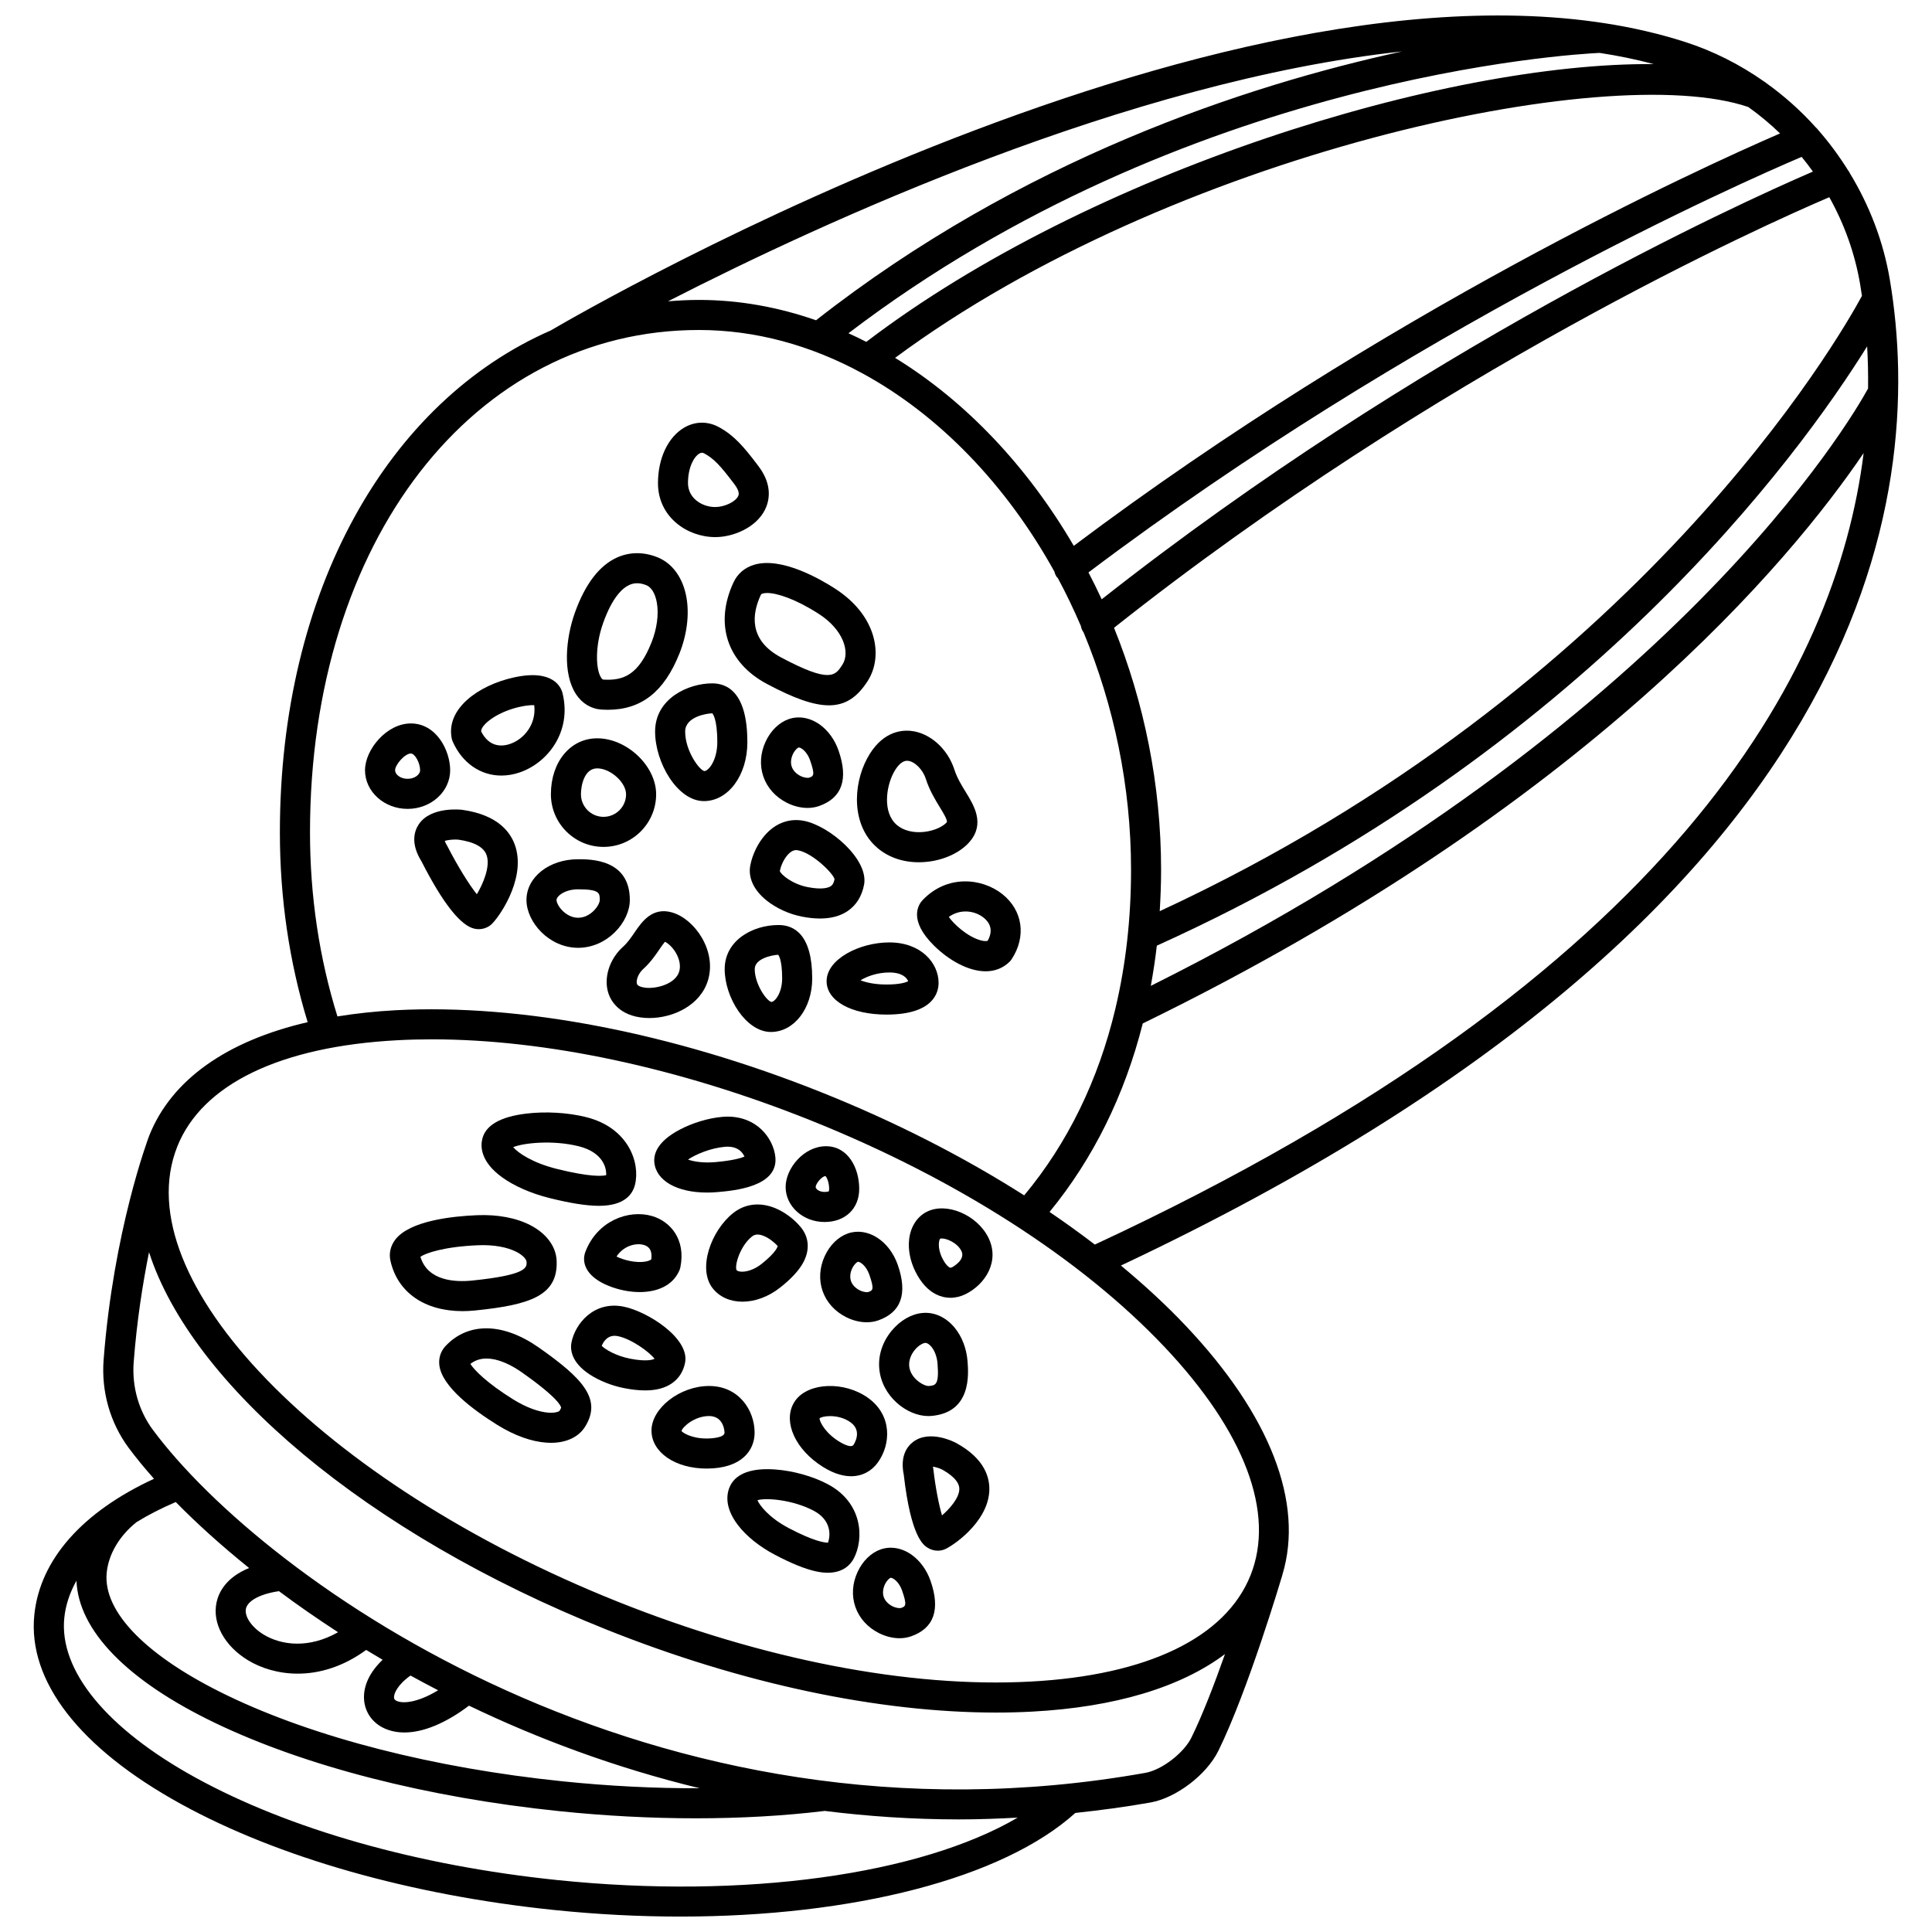 <?xml version="1.0" encoding="UTF-8"?>
<!-- Uploaded to: ICON Repo, www.svgrepo.com, Generator: ICON Repo Mixer Tools -->
<svg width="800px" height="800px" version="1.1" viewBox="144 144 512 512" xmlns="http://www.w3.org/2000/svg">
 <defs>
  <clipPath id="a">
   <path d="m152 148.09h496v503.81h-496z"/>
  </clipPath>
 </defs>
 <g clip-path="url(#a)">
  <path d="m644.83 218.14c-1.703-10.145-5.414-19.723-10.648-28.309-0.008-0.023-0.004-0.051-0.016-0.074-0.09-0.23-0.262-0.395-0.395-0.598-2.367-3.797-5.023-7.398-7.969-10.75-0.195-0.262-0.398-0.496-0.645-0.699-3.918-4.359-8.305-8.281-13.082-11.695-0.18-0.18-0.398-0.297-0.613-0.441-6.367-4.465-13.379-8.043-20.902-10.457-108.87-34.949-292.7 71.82-300.47 76.379-0.016 0.012-0.023 0.027-0.043 0.039-43.273 18.824-71.875 69.062-71.875 133.04 0 17.469 2.492 34.363 7.363 50.309-21.48 4.981-36.078 15.285-41.961 30.004-0.008 0.016-0.012 0.031-0.016 0.051-0.004 0.008-0.008 0.012-0.012 0.016-0.387 1.02-9.473 25.324-12.086 59.414-0.645 8.41 1.727 16.707 6.664 23.363 1.922 2.586 4.18 5.324 6.688 8.16-18.996 8.773-30.207 21.422-31.711 36.023-1.812 17.555 11.965 35.355 38.797 50.129 25.801 14.203 60.934 24.191 98.93 28.121 11.363 1.176 22.578 1.746 33.453 1.746 45.762 0 85.445-10.09 104.69-27.461 6.578-0.711 13.207-1.578 19.93-2.773 6.797-1.207 14.863-7.352 17.984-13.699 7.856-15.988 16.594-45.371 16.965-46.613 0.008-0.02 0-0.043 0.004-0.062 5.754-19.004-3.199-42.238-25.539-65.875-5.18-5.481-10.977-10.84-17.262-16.047 199.49-93.961 213.43-203.8 203.78-261.23zm-194.26 176.47c113.34-51.227 170.41-130.16 188.24-158.82 0.211 3.59 0.297 7.316 0.246 11.172-4.422 8.078-51.508 89.105-190.08 158.3 0.633-3.492 1.18-7.031 1.594-10.645zm186.87-172.21c-5.781 10.719-59.148 104.23-186.1 163.07 0.215-3.606 0.359-7.25 0.359-10.957 0-22.609-4.519-44.441-12.469-64.145 85.957-68.129 172.22-106.7 189.55-114.11 3.988 7.125 6.809 14.953 8.191 23.184 0.16 0.969 0.312 1.957 0.461 2.953zm-268.59 9.914c89.234-67.996 191.72-73.961 199.06-74.297 4.914 0.746 9.711 1.738 14.367 2.973-55.281-0.508-149.43 28.434-208.7 73.609-1.566-0.801-3.141-1.566-4.731-2.285zm238.45-59.961c2.988 2.117 5.801 4.461 8.43 7.008-21.59 9.348-104.35 47.074-187.17 109.29-12.242-20.969-28.598-38.316-47.355-49.812 72.938-54.035 188.83-79.164 226.1-66.484zm14.152 13.219c1.039 1.266 2.035 2.566 2.988 3.898-20.16 8.703-104.29 46.992-188.48 113.35-1.117-2.418-2.285-4.789-3.504-7.125 86.262-64.992 172.73-103.2 189-110.12zm-105.88-27.941c-41.426 9.016-101.04 28.66-155.31 71.242-9.992-3.484-20.406-5.391-31.043-5.391-2.769 0-5.488 0.148-8.191 0.367 41.031-21.035 122.1-58.344 194.55-66.219zm-289.42 206.93c0-77.129 43.348-133.11 103.07-133.11 15.043 0 29.625 4.078 43.066 11.348 0.023 0.012 0.047 0.027 0.074 0.039 20.516 11.113 38.355 29.676 51.066 52.645 0.125 0.535 0.344 1.047 0.691 1.512 0.055 0.07 0.141 0.094 0.199 0.164 2.215 4.117 4.258 8.371 6.129 12.746 0.113 0.598 0.324 1.176 0.715 1.688 7.984 19.23 12.578 40.672 12.578 62.926 0 12.918-1.402 25.18-4.117 36.641-0.023 0.066-0.023 0.137-0.047 0.207-4.504 18.91-12.648 35.609-24.156 49.418-16.176-10.293-34.348-19.566-53.773-27.328-39.496-15.781-79.52-23.488-112.76-21.738-5.449 0.289-10.586 0.859-15.461 1.645-4.805-15.43-7.273-31.82-7.273-48.801zm-16.137 194.98c-6.129 2.488-8.047 6.465-8.613 9.043-1.227 5.543 2.047 11.59 8.328 15.406 3.414 2.074 8.012 3.543 13.188 3.543 5.609 0 11.906-1.75 18.121-6.285 1.434 0.871 2.887 1.742 4.363 2.606-3.383 3.219-5.16 6.875-4.926 10.512 0.219 3.426 2.289 6.316 5.543 7.734 1.57 0.684 3.297 1.02 5.164 1.02 5.008 0 10.945-2.457 17.102-7.106 18.391 8.836 38.887 16.5 61.141 21.887-11.836 0.039-24.102-0.57-36.477-1.852-34.016-3.516-65.449-11.555-88.512-22.637-21.516-10.34-33.242-22.25-32.156-32.684 0.5-4.894 3.379-9.742 7.879-13.336 3.125-1.938 6.625-3.719 10.418-5.344 5.488 5.602 12.016 11.512 19.438 17.492zm23.574 17.016c-7.762 4.41-15.066 3.453-19.723 0.621-3.172-1.926-5.141-4.816-4.688-6.883 0.379-1.707 2.918-3.746 8.742-4.621 4.894 3.652 10.129 7.289 15.668 10.883zm19.195 11.48c2.398 1.32 4.84 2.621 7.32 3.902-5.586 3.387-9.371 3.516-10.91 2.852-0.742-0.324-0.762-0.711-0.777-0.938-0.059-0.969 0.836-3.297 4.367-5.816zm38.875 54.195c-36.957-3.82-71.02-13.473-95.902-27.176-23.504-12.941-36.16-28.371-34.715-42.336 0.348-3.371 1.453-6.656 3.219-9.82 0.523 13.199 13.391 26.473 36.711 37.684 23.867 11.469 56.234 19.77 91.145 23.379 12.285 1.27 24.48 1.906 36.27 1.906 11.867 0 23.316-0.645 34.016-1.934 0.027-0.004 0.051-0.023 0.082-0.027 11.543 1.438 23.434 2.254 35.668 2.254 5.113 0 10.309-0.191 15.539-0.473-25.781 15.094-72.234 21.691-122.03 16.543zm168.09-37.777c-2.031 4.125-7.859 8.594-12.227 9.371-130.48 23.211-233.52-51.188-262.98-90.863-3.797-5.113-5.613-11.508-5.113-18.004 0.832-10.859 2.375-20.723 4.062-29.117 11.281 35.008 57.348 74.48 121.25 100.02 35.789 14.305 72.031 21.984 103.23 21.984 3.231 0 6.406-0.082 9.523-0.25 22.004-1.172 39.406-6.457 51.137-15.246-2.754 7.809-5.914 16.055-8.887 22.105zm-7.203-103.57c21.332 22.57 29.453 44.086 22.852 60.594-6.602 16.508-27.305 26.504-58.324 28.156-32.062 1.723-70.93-5.812-109.38-21.18-78.359-31.312-130.69-85.379-116.73-120.56 0.012-0.027 0.027-0.078 0.031-0.09 6.609-16.496 27.312-26.484 58.312-28.133 2.992-0.16 6.035-0.238 9.137-0.238 30.18 0 65.379 7.484 100.24 21.414 38.449 15.363 71.777 36.688 93.855 60.039zm-18.414-27.066c-3.84-2.941-7.84-5.824-11.992-8.641 11.59-14.129 19.906-30.988 24.703-49.953 118.01-57.586 171.88-122.89 191.04-151.17-7.254 58.305-50.277 138.42-203.75 209.77z"/>
 </g>
 <path d="m333.55 286.34c4.742 0 10.793-2.488 13.176-7.254 1.039-2.07 2.203-6.312-1.648-11.445-4.102-5.469-6.602-8.273-10.539-10.438-2.973-1.629-6.356-1.582-9.266 0.148-4.258 2.519-6.902 8.141-6.902 14.676-0.012 8.961 7.715 14.312 15.18 14.312zm-4.227-22.129c0.25-0.152 0.473-0.227 0.695-0.227 0.211 0 0.422 0.07 0.676 0.207 2.434 1.34 4.16 3.106 8.008 8.234 1.465 1.961 1.039 2.82 0.895 3.098-0.746 1.492-3.629 2.848-6.051 2.848-3.551 0-7.223-2.375-7.223-6.348 0.004-4.148 1.559-6.961 3-7.812z"/>
 <path d="m303.45 332.05c0.551 0.031 1.082 0.051 1.613 0.051 8.883 0 14.938-4.758 18.973-14.855 2.016-5.043 2.684-10.336 1.883-14.91-0.914-5.184-3.711-9.066-7.684-10.656-3.664-1.457-7.367-1.438-10.711 0.066-4.691 2.109-8.445 7.023-11.16 14.59-2.449 6.836-3.309 16.176 0.293 21.648 1.613 2.453 4.027 3.898 6.793 4.066zm0.414-23.02c2.438-6.797 5.113-9.199 6.93-10.02 0.656-0.297 1.34-0.445 2.055-0.445 0.77 0 1.578 0.172 2.43 0.516 1.355 0.543 2.371 2.231 2.793 4.637 0.543 3.086 0.02 6.938-1.434 10.574-3.438 8.602-7.43 10.117-12.703 9.809-0.129-0.008-0.312-0.02-0.621-0.492-1.461-2.215-1.664-8.414 0.551-14.578z"/>
 <path d="m343.94 293.64c-2.551 0.742-4.469 2.371-5.562 4.719-5.09 10.961-1.691 21.27 8.871 26.895 7.074 3.769 12.305 5.664 16.426 5.664 4.379 0 7.504-2.141 10.27-6.441h-0.004c4.18-6.496 2.555-17.297-8.68-24.512-4.027-2.594-14.152-8.402-21.32-6.324zm17.012 13.023c6.629 4.258 8.402 10.215 6.285 13.508h-0.004c-1.863 2.902-3.215 4.992-16.246-1.949-8.648-4.609-7.703-11.523-5.387-16.512 0.078-0.172 0.141-0.309 0.559-0.426 0.312-0.086 0.691-0.137 1.145-0.137 2.644 0.004 7.57 1.609 13.648 5.516z"/>
 <path d="m330.54 356.3c6.457 0 11.52-6.852 11.52-15.602 0-12.895-5.066-15.602-9.32-15.602-6.281 0-15.133 3.965-15.133 12.773 0 8.297 5.965 18.43 12.934 18.43zm2.211-23.262c0.016 0.008 1.34 1.117 1.34 7.664 0 4.734-2.297 7.637-3.449 7.644-1.391-0.34-5.066-5.43-5.066-10.469-0.004-3.957 5.742-4.812 7.176-4.84z"/>
 <path d="m302.27 339.66c-7.113 0-12.277 6.238-12.277 14.832 0 7.691 6.254 13.945 13.945 13.945s13.945-6.254 13.945-13.945c0-7.481-7.731-14.832-15.613-14.832zm1.668 20.812c-3.297 0-5.981-2.68-5.981-5.981 0-2.375 0.902-6.867 4.309-6.867 3.5 0 7.648 3.723 7.648 6.867 0.004 3.301-2.68 5.981-5.977 5.981z"/>
 <path d="m310.91 382.5c0-10.793-10.305-10.793-13.695-10.793-7.68 0-13.695 4.738-13.695 10.793 0 5.863 5.984 12.68 13.695 12.68s13.695-6.812 13.695-12.68zm-13.695 4.715c-3.309 0-5.727-3.305-5.727-4.711 0-0.996 2.176-2.828 5.727-2.828 5.727 0 5.727 1.004 5.727 2.828 0 1.402-2.418 4.711-5.727 4.711z"/>
 <path d="m322.11 385.81c-5.277-1.531-8.062 2.551-9.91 5.254-0.918 1.348-1.867 2.738-3.102 3.852-3.641 3.269-5.219 8.379-3.828 12.426 0.605 1.766 2.754 5.918 9.598 6.406 0.402 0.027 0.805 0.043 1.219 0.043 6.332 0 13.613-3.387 15.57-10.117 1.051-3.609 0.441-7.606-1.707-11.25-1.941-3.281-4.867-5.75-7.84-6.613zm1.891 15.629c-0.922 3.176-5.625 4.547-8.578 4.352-0.547-0.039-2.344-0.227-2.621-1.043-0.301-0.887 0.324-2.75 1.617-3.91 1.953-1.758 3.289-3.715 4.363-5.289 0.449-0.66 1.031-1.508 1.434-1.965 0.848 0.398 2.016 1.434 2.871 2.883 1.008 1.707 1.34 3.519 0.914 4.973z"/>
 <path d="m350.33 389.14c-6.922 0-14.281 4.098-14.281 11.695 0 7.492 5.652 16.648 12.25 16.648 6.137 0 10.945-6.227 10.945-14.172 0-11.711-4.848-14.172-8.914-14.172zm-1.91 20.387c-1.379-0.363-4.406-4.805-4.406-8.695 0-2.844 4.629-3.727 6.211-3.809 0.012 0.008 1.055 1.047 1.055 6.285-0.004 3.852-1.934 6.207-2.859 6.219z"/>
 <path d="m372.99 378.43c1.238-6.719-9.172-15.57-15.918-16.898-3.871-0.758-7.519 0.582-10.324 3.762-1.883 2.133-3.344 5.121-3.902 7.996-0.645 3.277 0.891 6.602 4.32 9.355 2.555 2.043 5.949 3.598 9.324 4.262h0.004c1.727 0.34 3.324 0.508 4.812 0.508 2.941 0 5.402-0.664 7.352-1.992 2.277-1.547 3.773-3.969 4.332-6.992zm-8.82 0.41c-0.492 0.34-2.086 1.051-6.144 0.25-4.234-0.832-7.191-3.465-7.363-4.262 0.223-1.145 0.898-2.945 2.059-4.262 1.332-1.512 2.379-1.309 2.812-1.215 3.926 0.773 9.328 6.184 9.625 7.637-0.25 1.355-0.785 1.719-0.988 1.852z"/>
 <path d="m263.3 348.13c0-5.203-3.621-12.41-10.422-12.41-6.426 0-12.145 6.938-12.145 12.41 0 5.644 5.062 10.234 11.281 10.234 6.223 0 11.285-4.594 11.285-10.234zm-14.598 0c0-1.453 2.578-4.445 4.18-4.445 1.078 0 2.453 2.488 2.453 4.445 0 1.074-1.363 2.266-3.316 2.266-1.957 0.004-3.316-1.191-3.316-2.266z"/>
 <path d="m263.98 340.54c2.543 5.727 7.406 8.992 12.891 8.992 1.578 0 3.199-0.266 4.836-0.824 7.379-2.508 13.871-10.715 11.379-20.988-0.387-1.574-2.461-6.516-12.984-4.176-9.352 2.082-17.98 8.305-16.387 16.176 0.059 0.281 0.148 0.555 0.266 0.82zm9.266-5.293c3.672-3.109 9.691-4.516 12.336-4.363 0.59 5.062-2.715 9.012-6.438 10.277-1.934 0.648-5.434 1.059-7.644-3.348 0.035-0.918 0.941-1.883 1.746-2.566z"/>
 <path d="m266.48 358.61c-0.207-0.027-8.359-0.984-11.547 3.91-1.238 1.898-2.078 5.184 0.766 9.75 5.656 11.105 10.406 17.117 14.113 17.859 0.352 0.07 0.699 0.109 1.051 0.109 1.199 0 2.359-0.414 3.281-1.199 1.766-1.492 9.098-11.578 6.539-20.41-1.113-3.816-4.473-8.66-14.203-10.02zm3.891 22.379c-2.008-2.481-5.106-7.473-7.742-12.617-0.438-0.711-0.652-1.211-0.762-1.527 0.84-0.285 2.484-0.426 3.578-0.332 4.258 0.605 6.789 1.996 7.519 4.137 1.039 3.043-1 7.656-2.594 10.34z"/>
 <path d="m388.5 382.54c-1.047 1.098-3.91 5.215 3.023 12.062 3.887 3.836 9.055 6.801 13.684 6.801 2.328 0 4.512-0.75 6.328-2.516 0.207-0.203 0.391-0.426 0.551-0.668 3.957-6.027 2.965-12.969-2.465-17.277-5.438-4.305-14.668-5.199-21.121 1.598zm16.16 4.641c1.453 1.156 2.769 3.137 1.078 6.133-0.547 0.211-1.52-0.023-1.844-0.113-3.516-0.957-7.133-4.297-8.453-6.207 3.066-2.215 6.879-1.668 9.219 0.188z"/>
 <path d="m379.68 393.75c-7.848 0-16.621 4.394-16.621 10.27 0 5.215 6.531 8.855 15.883 8.855 12.449 0 13.793-5.879 13.793-8.406 0-5.195-4.574-10.719-13.055-10.719zm-0.742 11.156c-3.238 0-5.543-0.578-6.887-1.121 1.555-0.965 4.371-2.07 7.625-2.07 3.5 0 4.691 1.488 5 2.332-0.605 0.305-2.207 0.859-5.738 0.859z"/>
 <path d="m376.53 368.71c2.914 2.484 6.738 3.801 10.945 3.797 0.77 0 1.555-0.043 2.344-0.133 4.602-0.52 8.781-2.512 11.188-5.344 4.062-4.777 1.098-9.59-1.062-13.109-1.141-1.852-2.312-3.769-3.019-5.961-1.797-5.594-6.582-9.82-11.633-10.277-2.75-0.262-7.781 0.387-11.496 7.32-3.816 7.125-4.156 17.852 2.734 23.707zm4.289-19.934c0.785-1.461 2.027-3.164 3.57-3.164 0.062 0 0.125 0.004 0.188 0.008 1.836 0.168 3.977 2.309 4.769 4.781 1 3.102 2.562 5.644 3.816 7.691 0.754 1.227 1.895 3.078 1.781 3.781-0.895 1.051-3.098 2.258-6.008 2.586-2.891 0.324-5.504-0.34-7.242-1.816-3.898-3.309-2.824-10.23-0.875-13.867z"/>
 <path d="m299.14 475.73c-1.051 2.742 0 6.547 6.109 9.02 2.629 1.062 5.527 1.664 8.273 1.664 4.625 0 8.812-1.707 10.543-5.789 0.105-0.246 0.184-0.508 0.238-0.77 1.5-7.449-2.688-12.195-7.504-13.594-6.207-1.805-14.5 1.242-17.66 9.469zm15.441-1.816c0.617 0.18 2.43 0.703 2.016 3.809-0.363 0.367-1.164 0.539-1.535 0.602-2.672 0.465-5.961-0.469-7.676-1.328 1.938-2.961 5.262-3.648 7.195-3.082z"/>
 <path d="m325.57 505.03c1.164-6.445-10.055-13.527-16.34-14.766-7.934-1.559-12.82 4.613-13.781 9.48-0.348 1.77-0.184 5.231 4.848 8.516 2.535 1.656 5.848 2.973 9.094 3.609 2.062 0.406 3.918 0.605 5.59 0.605 2.898 0 5.227-0.613 7.031-1.848 1.902-1.297 3.129-3.231 3.559-5.598zm-14.637-0.977c-3.633-0.715-6.519-2.414-7.469-3.383 0.414-1.066 1.605-3.102 4.231-2.586 3.594 0.703 8.395 4.195 9.766 6.004-0.34 0.188-1.949 0.867-6.527-0.035z"/>
 <path d="m349.18 464.07c-3.953-1.535-7.828-1.027-10.891 1.41-5.867 4.664-9.508 14.785-5.398 19.957 1.875 2.356 4.719 3.523 7.871 3.523 3.266 0 6.867-1.262 10.035-3.785h0.004c2.883-2.293 4.844-4.406 5.992-6.457 1.832-3.269 1.664-6.676-0.453-9.344-1.84-2.293-4.512-4.277-7.16-5.305zm-3.344 14.871c-3.019 2.402-6.059 2.352-6.644 1.641-0.578-1.301 1.008-6.441 4.059-8.867 0.238-0.188 0.684-0.547 1.512-0.547 0.414 0 0.922 0.086 1.547 0.332 1.633 0.633 3.062 1.926 3.785 2.703 0 0.02-0.16 1.48-4.258 4.738z"/>
 <path d="m343.98 523.68c0-6.004-4.234-12.379-12.07-12.379-7.699 0-15.258 5.856-15.258 11.824 0 5.731 6.273 10.059 14.594 10.059 9.391 0.004 12.734-4.906 12.734-9.504zm-12.734 1.539c-4.055 0-6.398-1.582-6.637-1.992 0.219-1.016 3.383-3.961 7.297-3.961 4.059 0 4.102 4.371 4.102 4.414 0.008 1.215-2.988 1.539-4.762 1.539z"/>
 <path d="m374.08 514.48c-6.238-4.5-15.797-4.176-19.297 0.668-3.352 4.648-0.789 11.828 5.961 16.691 3.356 2.418 6.309 3.379 8.805 3.379 3.168 0 5.578-1.551 7.078-3.633 0 0 0.004 0 0.004-0.004 3.512-4.871 3.809-12.52-2.551-17.102zm-3.906 12.438c-0.711 0.977-3.324-0.508-4.766-1.543-3.289-2.375-4.266-5.023-4.223-5.492 0.352-0.32 1.426-0.602 2.797-0.602 1.641 0 3.707 0.41 5.438 1.656 3.258 2.356 0.824 5.879 0.754 5.981z"/>
 <path d="m390.02 519.27c0.238 0 0.473-0.008 0.715-0.027 10.762-0.859 9.938-11.133 9.672-14.508-0.266-3.394-1.488-6.559-3.438-8.91-2.246-2.715-5.309-4.148-8.414-3.879-2.969 0.234-5.984 1.961-8.266 4.727-2.398 2.898-3.566 6.43-3.281 9.93 0.586 7.375 7.309 12.668 13.012 12.668zm-3.594-17.527c1.062-1.285 2.234-1.82 2.762-1.859h0.062c0.457 0 1.043 0.379 1.578 1.023 0.898 1.082 1.492 2.711 1.629 4.465 0.457 5.707-0.547 5.793-2.367 5.934-1.301 0.023-4.891-2.043-5.148-5.336-0.105-1.41 0.43-2.953 1.484-4.227z"/>
 <path d="m368.69 470.88c-2.539 0.883-4.766 3.059-6.109 5.969-1.41 3.035-1.613 6.332-0.582 9.293 1.031 2.961 3.246 5.418 6.234 6.914 1.793 0.898 3.68 1.359 5.461 1.359 1.062 0 2.082-0.164 3.031-0.492h0.004c6.102-2.133 7.848-7.086 5.184-14.734-2.262-6.461-8.086-10.102-13.223-8.309zm2.621 7.523c0.027-0.008 0.062-0.016 0.094-0.016 0.547 0 2.137 1.012 2.981 3.426 1.395 4 0.867 4.184-0.285 4.586-0.25 0.086-1.188 0.086-2.293-0.465-1.105-0.559-1.941-1.438-2.281-2.422-0.344-0.98-0.242-2.188 0.281-3.316 0.523-1.129 1.25-1.703 1.504-1.793z"/>
 <path d="m269.91 491.29c14.621-1.488 21.984-3.934 21.605-13.172-0.152-3.75-2.648-7.16-6.852-9.371-3.801-1.996-8.75-2.926-14.203-2.707-6.453 0.258-17.852 1.445-21.699 6.465-1.273 1.66-1.734 3.668-1.281 5.644 1.895 8.398 9.078 13.316 19.098 13.316 1.07 0 2.188-0.059 3.332-0.176zm-14.496-14.23c1.41-0.984 6.309-2.691 15.359-3.059 4.016-0.16 7.652 0.48 10.18 1.805 1.758 0.922 2.574 1.992 2.598 2.637 0.059 1.449 0.141 3.438-14.457 4.922-4.356 0.438-11.754 0.176-13.68-6.305z"/>
 <path d="m352.54 356.75c1.793 0.898 3.68 1.359 5.461 1.359 1.062 0 2.082-0.164 3.031-0.492 6.106-2.133 7.852-7.086 5.188-14.73-0.988-2.84-2.746-5.273-4.941-6.852-2.594-1.863-5.621-2.391-8.277-1.457-2.539 0.883-4.766 3.059-6.109 5.965-1.41 3.035-1.613 6.332-0.582 9.293 1.027 2.957 3.242 5.418 6.231 6.914zm1.57-12.855c0.523-1.133 1.25-1.703 1.508-1.793 0.016-0.004 0.035-0.008 0.066-0.008 0.152 0 0.488 0.086 0.938 0.41 0.867 0.625 1.621 1.723 2.07 3.008 1.395 4 0.867 4.184-0.281 4.586h-0.004c-0.25 0.082-1.191 0.086-2.293-0.465-1.105-0.559-1.941-1.438-2.281-2.422-0.352-0.98-0.246-2.188 0.277-3.316z"/>
 <path d="m385.65 556.07c-2.582-1.859-5.609-2.391-8.273-1.457-2.539 0.883-4.766 3.059-6.109 5.965-1.41 3.035-1.613 6.332-0.582 9.293 1.031 2.961 3.246 5.418 6.234 6.914 1.793 0.898 3.68 1.363 5.461 1.363 1.062 0 2.082-0.164 3.031-0.492h0.004c6.102-2.133 7.848-7.086 5.184-14.734-0.996-2.84-2.758-5.273-4.949-6.852zm-2.863 14.059c-0.254 0.082-1.184 0.094-2.293-0.465-1.113-0.559-1.945-1.438-2.285-2.422-0.344-0.98-0.242-2.188 0.281-3.312 0.523-1.133 1.25-1.703 1.508-1.793 0.016-0.004 0.035-0.008 0.062-0.008 0.148 0 0.488 0.086 0.938 0.41 0.867 0.625 1.625 1.723 2.074 3.008 1.395 3.992 0.867 4.176-0.285 4.582z"/>
 <path d="m397.29 526.35c-0.324-0.176-6.824-3.543-11.219-0.293-1.727 1.266-3.559 3.863-2.57 8.715 1.906 16.641 5.258 18.727 6.359 19.41 0.816 0.508 1.738 0.766 2.656 0.766 0.562 0 1.125-0.094 1.664-0.289 1.965-0.711 11.352-6.93 11.977-15.223 0.273-3.637-1.043-8.852-8.867-13.086zm-3.648 19.246c-0.824-2.742-1.734-7.418-2.273-12.062-0.07-0.348-0.109-0.633-0.129-0.859 0.723 0.121 1.688 0.418 2.328 0.719 2.172 1.184 4.711 3.047 4.664 5.258-0.059 2.367-2.562 5.191-4.59 6.945z"/>
 <path d="m331.36 460.04c0.914 0 1.863-0.039 2.832-0.129h0.004c4.371-0.387 15.977-1.406 15.293-9.172-0.238-2.688-1.633-5.477-3.742-7.457-1.875-1.758-5.227-3.754-10.355-3.301-3.648 0.32-7.871 1.59-11.285 3.398-5.891 3.117-6.898 6.402-6.707 8.609 0.43 4.922 6.031 8.051 13.961 8.051zm4.723-12.125c1.766-0.156 3.207 0.238 4.207 1.176 0.488 0.457 0.805 0.977 1 1.426-0.957 0.402-3.141 1.051-7.793 1.461-3.25 0.277-5.734-0.168-7.168-0.68 1.977-1.34 5.926-3.047 9.754-3.383z"/>
 <path d="m277.01 455.96c3.231 2.348 7.719 4.316 12.645 5.543 5.457 1.359 9.691 2.031 12.926 2.051h0.148c6.738 0 8.914-3.035 9.551-5.594 1.426-5.742-1.66-15.102-12.996-17.926-4.805-1.199-10.73-1.539-15.859-0.914-6.809 0.828-10.715 3.07-11.605 6.672-0.504 2.023-0.496 6.023 5.191 10.168zm20.355-8.188c6.352 1.582 7.406 5.684 7.273 7.664-1.047 0.25-4.285 0.523-13.062-1.66-6.539-1.629-10.344-4.297-11.578-5.766 2.781-1.145 10.539-1.938 17.367-0.238z"/>
 <path d="m363.3 537.29c-3.93-2.066-9.09-3.508-13.797-3.859-6.137-0.461-10.234 0.977-11.895 4.129-0.938 1.789-1.93 5.551 1.984 10.645 2.242 2.918 5.707 5.695 9.75 7.82 4.434 2.332 7.988 3.769 10.859 4.398 1.18 0.254 2.227 0.371 3.164 0.371 4.195 0 6.094-2.258 6.906-3.801 2.738-5.223 2.387-14.789-6.973-19.703zm0.121 15.543c-0.992-0.039-3.652-0.332-10.371-3.859-5.383-2.824-7.867-6.215-8.309-7.41 2.32-0.691 9.348-0.117 14.859 2.777 4.848 2.547 4.488 6.695 3.82 8.492z"/>
 <path d="m392.12 487.04c1.203 0.594 2.469 0.887 3.758 0.887 1.359 0 2.731-0.332 4.047-0.988h0.004c5.223-2.606 9.098-8.734 5.992-14.973-3.016-6.047-11.078-9.441-16.266-6.856-2.594 1.289-4.312 3.93-4.715 7.246-0.332 2.754 0.25 5.812 1.648 8.621 1.453 2.926 3.316 4.969 5.531 6.062zm1.047-14.777c0.113-0.039 0.254-0.059 0.426-0.059 1.293 0 4.098 1.129 5.191 3.316 1.176 2.359-2.356 4.258-2.414 4.289-0.441 0.219-0.582 0.152-0.719 0.086-0.223-0.109-1.008-0.605-1.934-2.473-1.391-2.789-0.867-4.894-0.551-5.16z"/>
 <path d="m352.2 458.57c0 5.113 4.621 9.273 10.305 9.273 5.496 0 9.195-3.531 9.195-8.789 0-5.613-3.023-11.293-8.801-11.293-5.926 0.004-10.699 5.914-10.699 10.809zm10.547-2.894c0.336 0.242 0.984 1.656 0.984 3.383 0 0.438-0.082 0.621-0.078 0.629-0.035 0.023-0.332 0.191-1.148 0.191-1.406 0-2.34-0.785-2.34-1.305 0.004-0.871 1.594-2.844 2.582-2.898z"/>
 <path d="m286.8 501.12c-9.473-6.656-18.715-6.805-24.738-0.395-1.297 1.387-1.875 3.215-1.621 5.156 0.734 5.574 8.773 11.648 15.391 15.762 4.481 2.785 8.98 4.402 13.012 4.68 0.398 0.027 0.789 0.039 1.172 0.039 4.07 0 7.328-1.527 9.043-4.281 4.519-7.266-0.578-12.766-12.258-20.961zm5.492 16.754c-0.113 0.176-1.066 0.625-2.902 0.5-2.699-0.188-6.023-1.43-9.352-3.496-6.996-4.348-10.371-7.816-11.383-9.422 4.418-3.496 10.879 0.293 13.566 2.184 9.793 6.879 10.449 9.055 10.48 9.406 0 0.02-0.035 0.223-0.41 0.828z"/>
</svg>